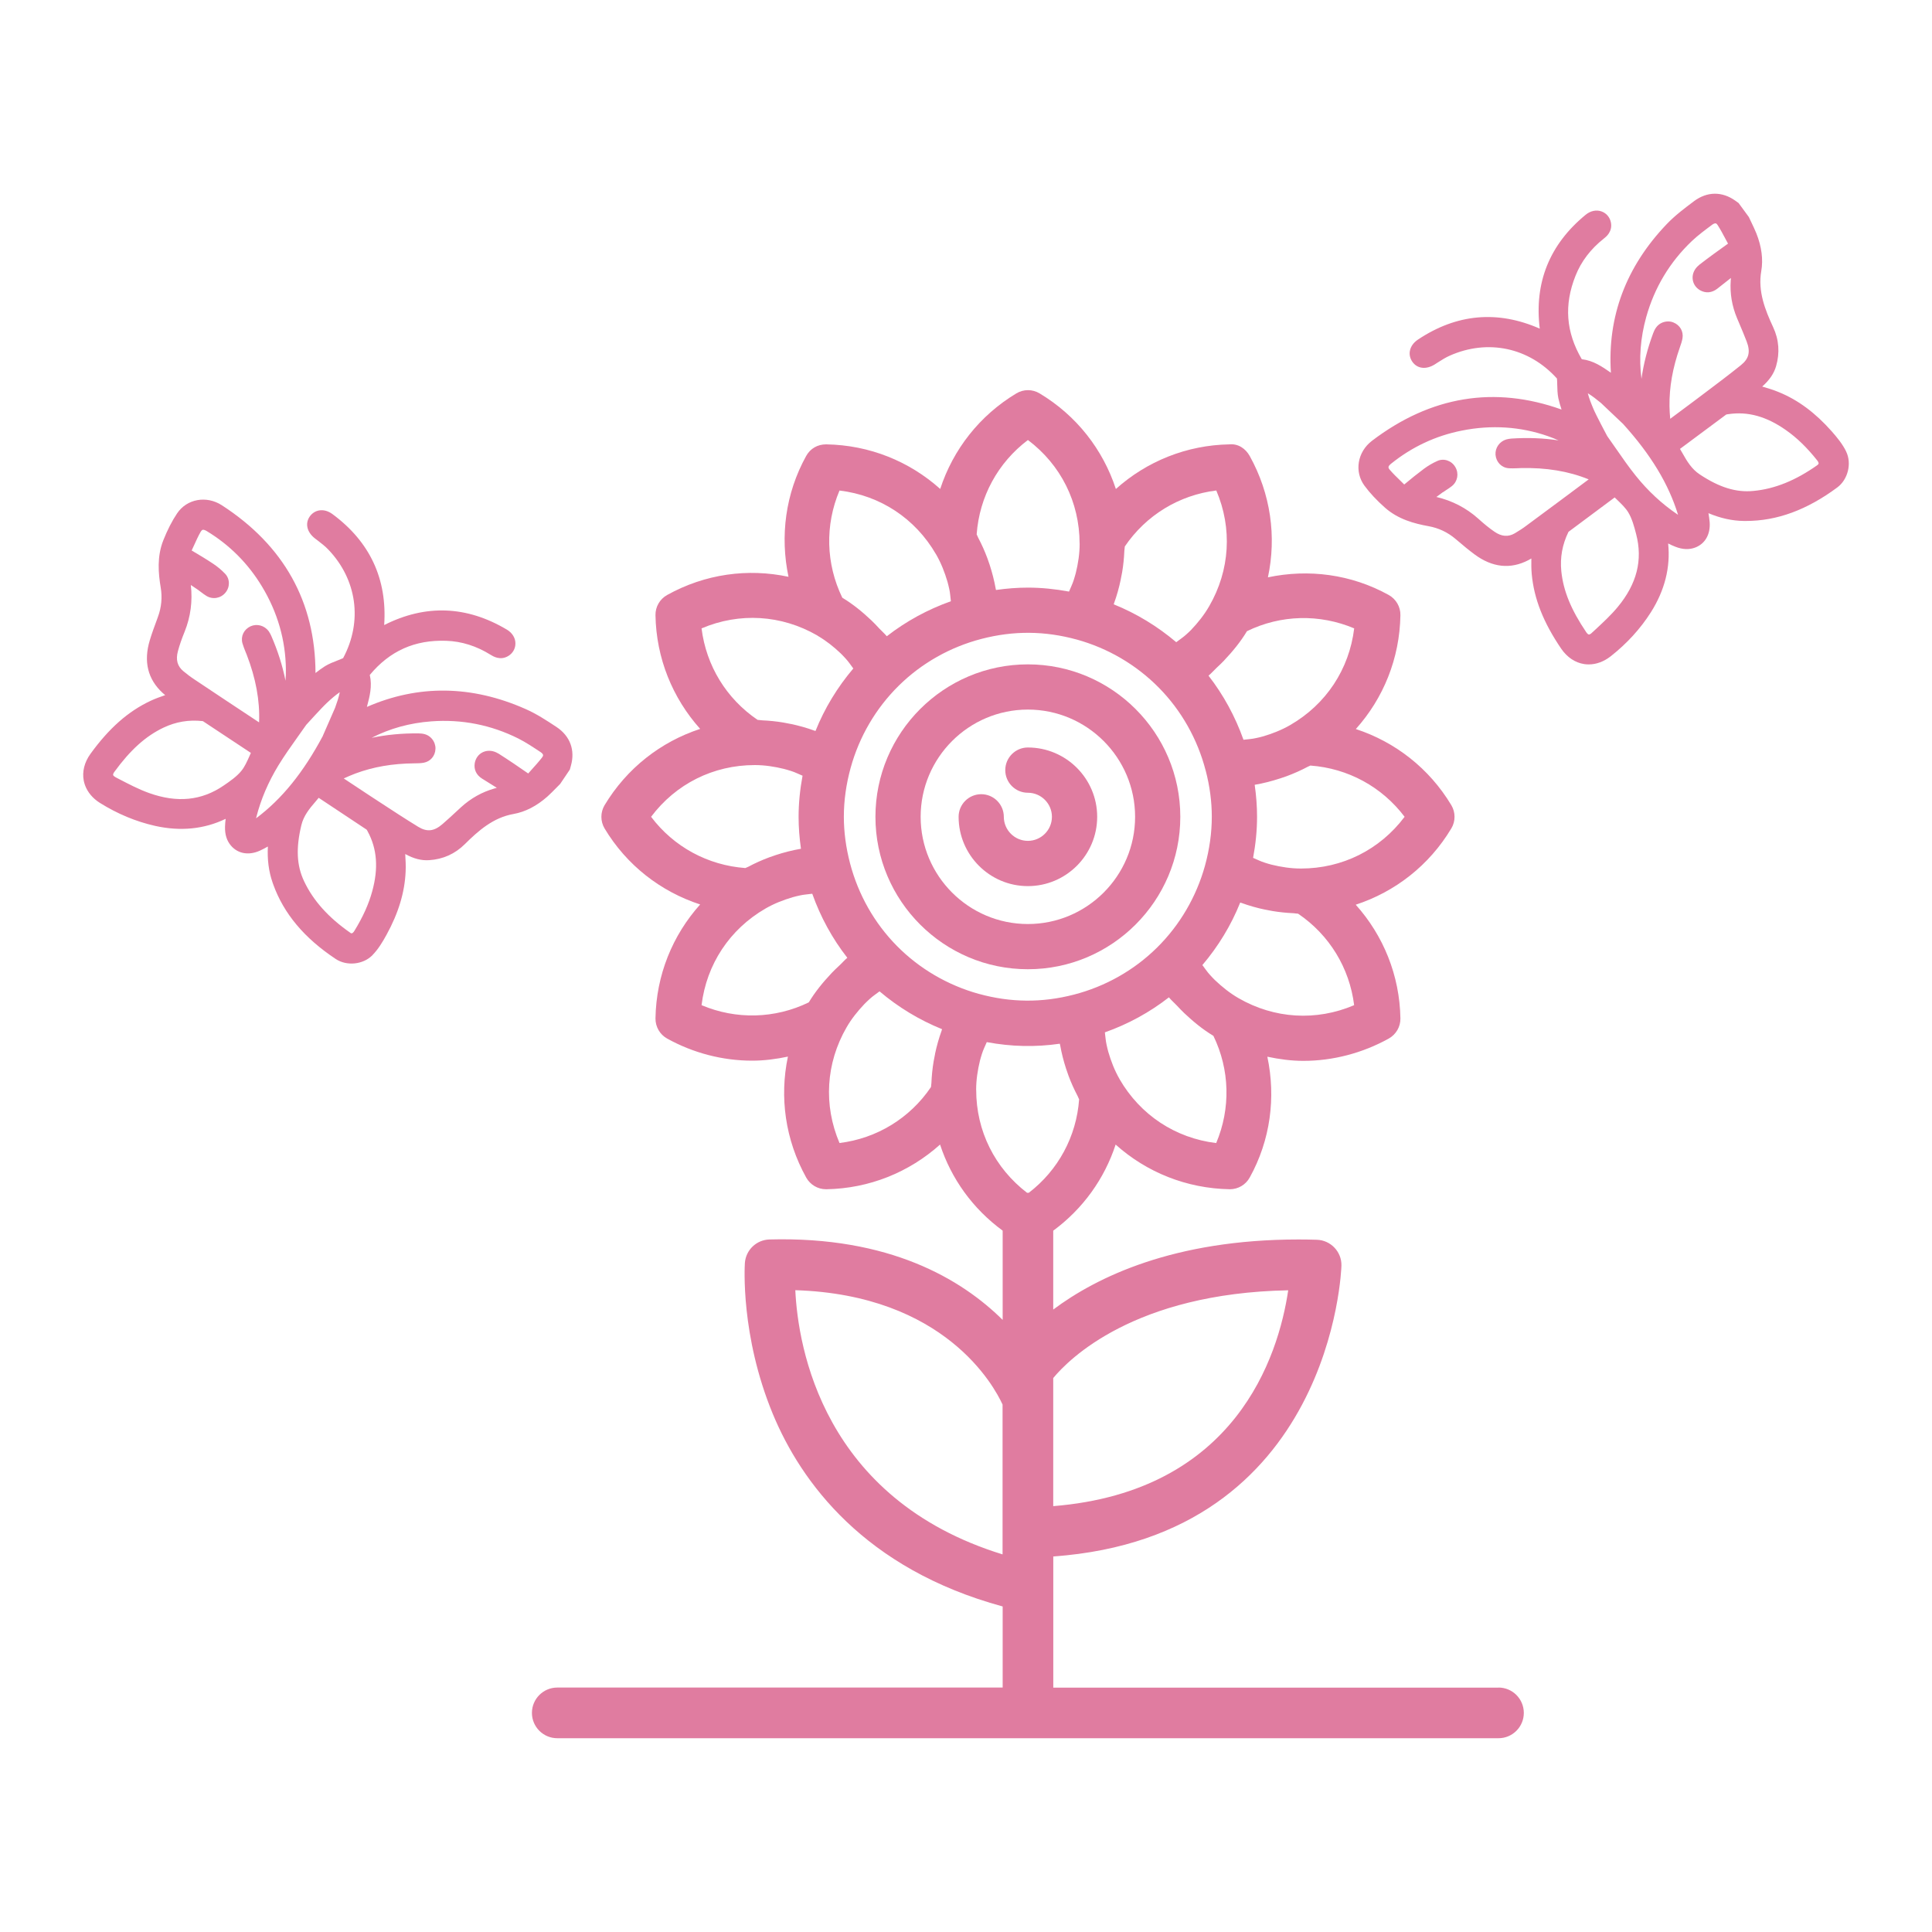 <?xml version="1.0" encoding="UTF-8"?>
<svg id="Layer_1" data-name="Layer 1" xmlns="http://www.w3.org/2000/svg" viewBox="0 0 40 40">
  <defs>
    <style>
      .cls-1 {
        fill: #e07ca0;
      }
    </style>
  </defs>
  <path class="cls-1" d="M38.223,9.348c-.075-.154-.188-.291-.297-.415-.34-.385-.698-.651-1.094-.813-.114-.048-.232-.083-.348-.117l.004-.003c.149-.133,.239-.266,.284-.419,.08-.276,.06-.548-.061-.808-.165-.355-.319-.739-.246-1.16,.042-.243,.008-.506-.102-.783-.032-.078-.068-.154-.104-.229l-.052-.109-.212-.289-.067-.048c-.271-.193-.58-.195-.855,.01-.194,.146-.395,.296-.567,.477-.842,.881-1.229,1.914-1.154,3.075l-.006-.004c-.176-.122-.357-.248-.597-.276-.328-.559-.371-1.124-.129-1.729,.117-.296,.314-.554,.585-.768,.045-.035,.185-.144,.147-.335-.021-.105-.092-.19-.19-.226-.105-.041-.232-.016-.332,.067-.749,.614-1.068,1.407-.951,2.358-.874-.384-1.723-.308-2.525,.229-.09,.061-.148,.143-.164,.233-.015,.078,.005,.159,.054,.228,.103,.142,.282,.16,.456,.054l.062-.04c.087-.056,.17-.108,.257-.146,.782-.346,1.636-.17,2.216,.475,.004,.043,.005,.087,.006,.131,.002,.09,.004,.183,.023,.277,.018,.08,.041,.158,.066,.234-1.386-.496-2.707-.279-3.923,.646-.304,.23-.372,.639-.157,.931,.111,.151,.255,.305,.425,.455,.273,.242,.609,.33,.901,.383,.206,.037,.393,.124,.554,.26l.043,.036c.116,.099,.233,.197,.356,.288,.367,.272,.744,.313,1.117,.118,.02-.011,.039-.021,.059-.033-.002,.107-.002,.217,.008,.325,.048,.512,.242,1.002,.611,1.544,.12,.176,.289,.289,.475,.317,.031,.005,.062,.007,.094,.007,.156,0,.313-.058,.452-.166,.337-.265,.617-.571,.835-.914,.288-.455,.408-.934,.357-1.424,.047,.024,.097,.047,.146,.066,.152,.061,.289,.065,.413,.019,.206-.078,.318-.273,.301-.523-.005-.063-.015-.126-.025-.189,.251,.105,.492,.158,.733,.161h.042c.644,0,1.263-.228,1.892-.694,.221-.164,.303-.497,.184-.742Zm-5.268,3.757c-.026,.024-.047,.032-.058,.032-.014,0-.034-.017-.053-.044-.317-.469-.478-.86-.519-1.27-.027-.279,.019-.547,.149-.812l.956-.712,.052,.05c.088,.085,.171,.165,.227,.255,.082,.133,.127,.305,.166,.456,.139,.535,.015,1.027-.38,1.505-.14,.17-.31,.326-.473,.478l-.068,.062Zm-3.082-2.912c.023-.017,.047-.032,.071-.048,.04-.025,.079-.052,.116-.081,.119-.096,.149-.261,.071-.394-.077-.133-.239-.188-.373-.126-.101,.045-.193,.1-.277,.162-.138,.103-.271,.21-.408,.325-.026-.026-.054-.054-.081-.08-.075-.072-.149-.145-.217-.223-.012-.013-.03-.038-.028-.058,.002-.019,.021-.043,.051-.067,.433-.35,.926-.581,1.468-.688,.613-.123,1.215-.083,1.782,.115,.075,.026,.148,.056,.221,.088-.312-.048-.636-.06-.975-.038-.031,.003-.069,.007-.108,.018-.141,.043-.232,.173-.223,.317,.013,.153,.125,.268,.272,.279,.062,.005,.124,.002,.188,0l.065-.003c.523-.012,.989,.064,1.404,.234-.429,.319-.856,.639-1.287,.956-.077,.059-.159,.11-.242,.16-.138,.08-.275,.07-.427-.036-.103-.071-.208-.156-.334-.27-.247-.22-.537-.369-.863-.446,.045-.033,.089-.065,.133-.098Zm3.73-1.417c.578,.639,.944,1.244,1.139,1.882l-.02-.013c-.313-.212-.602-.479-.855-.795-.146-.181-.282-.378-.414-.568-.056-.08-.111-.161-.168-.24l-.013-.02s-.232-.434-.285-.564c-.047-.11-.086-.212-.113-.316,.095,.058,.182,.127,.271,.2,0,0,.328,.313,.459,.435Zm4.026,.852c-.451,.319-.884,.495-1.325,.536-.358,.036-.706-.072-1.113-.342-.164-.108-.263-.27-.357-.439-.017-.029-.033-.059-.052-.089l.054-.04c.306-.229,.606-.452,.903-.671,.007-.003,.026-.006,.043-.008,.405-.062,.794,.048,1.194,.33,.224,.156,.436,.361,.647,.627,.024,.03,.031,.054,.029,.065-.001,.012-.014,.022-.023,.03Zm-2.451-4.141c-.093,.073-.142,.177-.134,.283,.008,.102,.064,.188,.157,.241,.116,.064,.241,.053,.353-.033l.105-.083c.059-.047,.118-.094,.178-.14l-.004,.052c-.019,.267,.025,.528,.13,.779l.042,.099c.054,.127,.107,.254,.157,.383,.083,.216,.049,.358-.119,.493-.243,.195-.493,.384-.742,.571l-.215,.162c-.148,.111-.298,.223-.455,.339l-.051,.038c-.008-.09-.014-.176-.015-.262-.005-.395,.065-.792,.217-1.224,.021-.059,.041-.118,.052-.18,.024-.143-.051-.274-.188-.329-.035-.015-.073-.021-.11-.021-.098,0-.193,.046-.25,.128-.028,.039-.045,.08-.06,.119-.117,.315-.198,.631-.241,.941-.055-.418-.022-.846,.098-1.278,.17-.609,.488-1.14,.946-1.575,.124-.118,.268-.224,.426-.342,.027-.019,.053-.025,.066-.024,.019,.004,.034,.025,.043,.039,.059,.092,.109,.188,.16,.283l.053,.098c-.202,.144-.403,.289-.599,.441Z"/>
  <path class="cls-1" d="M7.713,19.773c.12-.123,.21-.275,.29-.42,.247-.45,.376-.878,.395-1.305,.006-.124-.001-.247-.008-.367l.004,.003c.176,.096,.331,.135,.49,.125,.287-.018,.536-.13,.739-.331,.278-.276,.587-.551,1.008-.625,.243-.043,.479-.164,.702-.361,.063-.057,.122-.117,.18-.176l.085-.086,.2-.297,.022-.08c.09-.32-.013-.612-.299-.802-.203-.134-.412-.271-.641-.372-1.114-.493-2.218-.508-3.284-.043l.002-.007c.055-.207,.112-.42,.058-.655,.414-.498,.932-.73,1.582-.707,.318,.01,.628,.108,.92,.29,.048,.03,.198,.125,.365,.025,.092-.056,.148-.151,.148-.256,.003-.113-.064-.224-.176-.29-.832-.496-1.686-.528-2.541-.095,.065-.952-.295-1.725-1.072-2.298-.087-.064-.184-.091-.275-.075-.078,.013-.148,.059-.196,.128-.098,.144-.055,.32,.104,.447l.059,.045c.082,.063,.16,.123,.225,.192,.59,.619,.714,1.481,.305,2.246-.039,.018-.08,.034-.121,.05-.084,.032-.17,.066-.253,.116-.069,.044-.135,.092-.198,.142-.003-1.472-.655-2.641-1.937-3.472-.32-.208-.727-.134-.929,.168-.105,.156-.2,.343-.284,.554-.135,.339-.104,.685-.055,.978,.035,.206,.016,.411-.057,.609l-.019,.053c-.053,.143-.106,.286-.15,.433-.132,.438-.043,.806,.268,1.091,.017,.015,.033,.029,.051,.044-.102,.035-.205,.072-.303,.118-.465,.218-.861,.568-1.245,1.099-.125,.173-.174,.37-.138,.554,.006,.031,.015,.061,.025,.091,.053,.147,.16,.275,.309,.369,.363,.227,.747,.387,1.143,.476,.526,.117,1.017,.068,1.461-.146-.007,.052-.011,.107-.013,.16-.005,.164,.036,.294,.123,.395,.143,.167,.365,.207,.594,.106,.058-.026,.114-.056,.17-.088-.014,.272,.018,.517,.097,.745l.014,.04c.218,.605,.642,1.111,1.294,1.544,.229,.152,.57,.116,.76-.079Zm-5.32-3.682c-.032-.017-.046-.033-.05-.043-.005-.013,.004-.038,.023-.065,.333-.457,.648-.741,1.019-.918,.253-.12,.521-.168,.815-.135l.994,.658-.029,.066c-.05,.111-.097,.217-.163,.3-.097,.122-.244,.223-.373,.311-.456,.312-.962,.362-1.545,.153-.207-.074-.412-.181-.609-.283l-.082-.043Zm1.695-3.887c.024,.016,.046,.033,.069,.051,.037,.029,.076,.057,.116,.082,.13,.08,.296,.052,.394-.066,.099-.118,.095-.289-.008-.394-.076-.079-.159-.148-.247-.206-.143-.095-.289-.183-.444-.274,.016-.034,.032-.069,.048-.103,.043-.095,.085-.19,.136-.279,.008-.015,.026-.041,.045-.046,.018-.004,.047,.005,.081,.025,.476,.288,.86,.674,1.145,1.147,.324,.535,.49,1.115,.496,1.716,.001,.08-.002,.159-.008,.237-.061-.31-.159-.618-.295-.93-.013-.028-.03-.063-.053-.096-.088-.118-.241-.16-.374-.102-.14,.064-.209,.208-.17,.351,.017,.06,.04,.117,.064,.177l.025,.061c.188,.488,.275,.953,.256,1.401-.446-.295-.891-.589-1.336-.887-.081-.053-.158-.112-.233-.174-.122-.102-.16-.235-.111-.414,.032-.121,.076-.249,.14-.406,.123-.307,.165-.63,.127-.963,.046,.031,.092,.061,.137,.092Zm2.598,3.029c-.405,.76-.85,1.31-1.384,1.709l.005-.023c.093-.367,.247-.728,.458-1.074,.121-.198,.26-.394,.394-.582,.056-.08,.114-.159,.169-.239l.014-.019s.329-.365,.434-.46c.088-.082,.17-.153,.259-.214-.022,.109-.058,.214-.097,.322,0,0-.183,.415-.253,.579Zm.564,4.077c-.453-.316-.765-.664-.954-1.065-.155-.325-.171-.689-.056-1.163,.046-.191,.165-.339,.292-.485,.022-.026,.044-.051,.066-.079l.056,.037c.319,.21,.631,.417,.937,.622,.005,.005,.014,.023,.022,.038,.195,.36,.224,.763,.094,1.236-.071,.263-.192,.532-.37,.822-.02,.033-.04,.048-.052,.05-.011,.003-.026-.005-.036-.012Zm3.065-3.71c-.1-.062-.214-.073-.312-.03-.093,.042-.155,.125-.174,.23-.021,.131,.032,.245,.151,.32l.114,.071c.064,.039,.128,.079,.192,.12l-.05,.014c-.257,.073-.488,.203-.689,.386l-.079,.073c-.101,.094-.202,.187-.307,.278-.175,.151-.321,.167-.504,.055-.266-.163-.528-.334-.789-.505l-.225-.147c-.155-.102-.31-.205-.473-.313l-.053-.035c.082-.038,.161-.072,.241-.102,.37-.138,.767-.207,1.225-.211,.062-.001,.125-.001,.187-.012,.142-.025,.241-.141,.246-.289,.002-.038-.006-.076-.018-.111-.033-.092-.109-.166-.205-.192-.046-.013-.091-.015-.132-.016-.336-.003-.661,.027-.967,.092,.375-.193,.788-.308,1.236-.341,.631-.047,1.238,.073,1.803,.356,.153,.077,.301,.176,.466,.285,.027,.019,.042,.041,.045,.054,.003,.019-.012,.041-.022,.054-.067,.086-.139,.166-.212,.247l-.074,.083c-.204-.142-.409-.281-.618-.414Z"/>
  <g>
    <path class="cls-1" d="M21.281,20.067c1.74,0,3.156-1.416,3.156-3.156s-1.416-3.156-3.156-3.156-3.156,1.416-3.156,3.156,1.416,3.156,3.156,3.156Zm-2.22-3.156c0-1.224,.996-2.22,2.22-2.22,1.224,0,2.22,.996,2.22,2.22s-.996,2.22-2.22,2.22c-1.224,0-2.22-.996-2.22-2.22Z"/>
    <path class="cls-1" d="M21.281,18.346c.791,0,1.435-.644,1.435-1.435s-.644-1.435-1.435-1.435c-.258,0-.468,.21-.468,.469,0,.258,.21,.468,.468,.468,.274,0,.498,.224,.498,.498s-.224,.498-.498,.498-.498-.224-.498-.498c0-.258-.21-.468-.468-.468-.258,0-.468,.21-.468,.468,0,.791,.644,1.435,1.434,1.435Z"/>
    <path class="cls-1" d="M31.025,34.941h-9.218v-2.716c5.785-.415,5.965-5.964,5.966-6.021,.007-.288-.223-.528-.51-.536-.129-.004-.254-.006-.378-.006-2.584,0-4.179,.778-5.079,1.451v-1.633c.614-.452,1.06-1.074,1.292-1.783,.639,.573,1.466,.909,2.363,.925h.002c.171,0,.328-.093,.41-.241,.432-.778,.544-1.662,.366-2.503,.245,.052,.494,.086,.745,.086,.612,0,1.224-.16,1.769-.462,.151-.085,.244-.244,.241-.418-.015-.888-.352-1.714-.925-2.353,.815-.267,1.519-.812,1.979-1.579,.089-.148,.089-.333,0-.482-.457-.762-1.162-1.309-1.977-1.576,.572-.638,.908-1.462,.923-2.357,.003-.174-.09-.333-.241-.418-.779-.432-1.663-.543-2.502-.366,.18-.842,.059-1.728-.378-2.514-.086-.152-.237-.256-.417-.239-.888,.015-1.714,.351-2.353,.924-.267-.815-.812-1.519-1.579-1.979-.148-.09-.333-.09-.482,0-.762,.458-1.309,1.162-1.576,1.978-.639-.572-1.463-.908-2.359-.923h-.004c-.177,0-.327,.087-.412,.24-.431,.778-.543,1.662-.366,2.502-.842-.18-1.727-.06-2.513,.377-.151,.084-.244,.244-.241,.418,.015,.889,.352,1.714,.925,2.354-.815,.267-1.518,.813-1.979,1.58-.088,.148-.088,.333,0,.481,.456,.761,1.161,1.307,1.979,1.574-.573,.639-.91,1.463-.925,2.358-.002,.174,.09,.334,.241,.418,.541,.3,1.15,.458,1.762,.458,.249,0,.496-.033,.739-.084-.177,.839-.056,1.722,.379,2.505,.083,.148,.239,.241,.41,.241h.007c.889-.015,1.714-.352,2.354-.925,.232,.709,.678,1.329,1.296,1.782v1.848c-.855-.846-2.345-1.733-4.829-1.665-.269,.008-.487,.216-.508,.485-.004,.061-.093,1.502,.577,3.124,.585,1.414,1.898,3.21,4.76,3.989v1.679H11.538c-.29,0-.525,.235-.525,.525,0,.289,.235,.524,.525,.524H31.025c.289,0,.524-.235,.524-.524,0-.29-.235-.525-.524-.525Zm-10.268-5.861v3.102c-3.725-1.148-4.236-4.299-4.291-5.47,3.093,.097,4.113,1.979,4.291,2.368Zm1.049-.549c.323-.391,1.677-1.756,4.865-1.817-.204,1.376-1.094,4.165-4.865,4.469v-2.652Zm-2.446-6.712c-.011,.052-.021,.103-.03,.155-.025,.148-.04,.297-.046,.447-.001,.029-.008,.057-.009,.085-.437,.646-1.122,1.064-1.894,1.159-.334-.784-.283-1.651,.146-2.394,.102-.178,.23-.336,.37-.484,.035-.037,.074-.071,.111-.106,.061-.057,.134-.104,.202-.156,.388,.329,.822,.592,1.294,.783-.004,.011-.006,.023-.01,.034-.056,.156-.101,.315-.135,.476Zm-2.147-1.667c-.175,.185-.336,.382-.468,.601-.702,.341-1.504,.36-2.22,.058,.103-.847,.582-1.572,1.324-2.001,.178-.103,.369-.177,.565-.235,.049-.015,.099-.024,.148-.036,.082-.019,.17-.023,.255-.035,.171,.481,.414,.927,.726,1.326-.061,.05-.11,.11-.168,.163-.055,.052-.11,.102-.162,.158Zm-1.153-2.448c-.045,.015-.089,.03-.133,.046-.148,.055-.292,.119-.432,.194-.02,.011-.043,.017-.063,.028-.779-.057-1.484-.44-1.952-1.061,.512-.682,1.289-1.071,2.146-1.071,.206,0,.408,.031,.607,.08,.049,.012,.096,.028,.144,.042,.081,.025,.159,.065,.239,.098-.053,.285-.082,.571-.082,.851,0,.218,.017,.439,.049,.661l-.007,.002c-.176,.03-.348,.075-.517,.13Zm.311-2.715c-.051-.011-.103-.021-.154-.03-.144-.024-.289-.039-.436-.045-.032-.001-.064-.009-.096-.01-.646-.438-1.064-1.122-1.16-1.894,.785-.334,1.652-.282,2.395,.146l.017,.012c.172,.101,.326,.224,.469,.36,.037,.035,.07,.073,.105,.11,.057,.061,.104,.134,.156,.202-.329,.388-.594,.822-.783,1.294-.009-.003-.018-.004-.026-.008-.159-.058-.321-.103-.487-.138Zm3.007-3.515l.004,.006c.103,.179,.177,.369,.235,.566,.014,.048,.024,.098,.036,.147,.019,.082,.023,.17,.034,.255-.481,.171-.927,.414-1.327,.725-.049-.06-.108-.109-.161-.166-.052-.056-.102-.111-.158-.163-.185-.175-.382-.337-.602-.469-.341-.702-.361-1.504-.058-2.219,.844,.101,1.568,.578,1.997,1.318Zm.843-.413c.056-.777,.439-1.482,1.061-1.951,.68,.511,1.068,1.286,1.07,2.14l.001,.007c-0,.206-.031,.408-.08,.607-.012,.049-.029,.097-.043,.146-.025,.081-.065,.159-.097,.238-.287-.053-.573-.082-.851-.082-.217,0-.439,.017-.661,.049l-.005-.021c-.03-.17-.073-.336-.126-.5-.015-.045-.03-.09-.047-.135-.054-.146-.118-.289-.191-.427-.012-.022-.018-.046-.031-.068Zm2.982,.938c.011-.051,.021-.101,.03-.153,.024-.144,.039-.289,.045-.436,.001-.032,.009-.064,.01-.096,.438-.646,1.122-1.064,1.894-1.159,.335,.784,.283,1.651-.146,2.394-.104,.181-.234,.344-.377,.494-.029,.031-.061,.058-.092,.087-.065,.061-.143,.111-.214,.166-.388-.328-.821-.593-1.294-.784l.006-.022c.059-.161,.104-.325,.139-.492Zm2.143,1.673c.176-.186,.338-.383,.471-.604,.7-.342,1.503-.361,2.22-.058-.103,.847-.582,1.572-1.324,2.001-.18,.104-.372,.179-.57,.237-.045,.014-.092,.022-.138,.033-.084,.02-.173,.024-.26,.035-.171-.481-.414-.928-.724-1.327,.062-.051,.113-.112,.171-.166,.053-.05,.105-.098,.155-.151Zm1.156,2.445c.044-.014,.088-.029,.132-.045,.153-.057,.301-.122,.445-.199,.017-.009,.035-.014,.051-.023,.778,.057,1.482,.44,1.951,1.061-.513,.682-1.29,1.071-2.146,1.071-.207,0-.409-.031-.609-.08-.047-.011-.093-.027-.139-.041-.083-.025-.162-.066-.243-.1,.053-.284,.082-.57,.082-.851,0-.217-.017-.438-.049-.661l.007-.002c.176-.03,.348-.075,.517-.13Zm-.312,2.715c.052,.011,.104,.021,.156,.03,.143,.024,.288,.038,.433,.045,.033,.001,.064,.01,.097,.01,.646,.438,1.064,1.122,1.16,1.894-.786,.335-1.653,.282-2.395-.146-.179-.104-.339-.232-.488-.374-.036-.034-.068-.071-.101-.106-.058-.062-.105-.136-.158-.204,.33-.389,.594-.823,.783-1.294,.009,.003,.018,.004,.028,.008,.158,.057,.32,.103,.485,.138Zm-3.01,3.51c-.103-.178-.177-.369-.234-.565-.015-.049-.024-.099-.036-.149-.019-.082-.023-.169-.035-.254,.482-.171,.927-.414,1.326-.725,.051,.062,.112,.113,.166,.171,.05,.053,.098,.105,.151,.155,.186,.176,.383,.338,.604,.471,.341,.701,.36,1.504,.058,2.22-.847-.103-1.572-.582-2.001-1.324Zm-4.609-2.756c-.467-.472-.802-1.064-.972-1.713v-0c-.085-.325-.128-.649-.128-.963,0-.332,.047-.672,.14-1.01,.177-.646,.521-1.234,.995-1.702,.473-.467,1.067-.803,1.717-.971l0-0c.664-.172,1.309-.167,1.972,.015l.001,0c.643,.178,1.229,.522,1.695,.994,.467,.473,.803,1.067,.971,1.718l.001,.001c.084,.322,.126,.643,.126,.955,0,.333-.048,.674-.141,1.013-.179,.645-.522,1.232-.995,1.698-.473,.467-1.067,.803-1.717,.971l-0,0c-.664,.172-1.309,.166-1.97-.015l-.002,0c-.643-.179-1.229-.521-1.694-.992Zm1.639,2.979c0-.207,.031-.41,.08-.61,.011-.046,.027-.091,.04-.136,.025-.083,.066-.162,.1-.243,.509,.095,1.007,.106,1.512,.033,.002,.011,.006,.022,.008,.033,.029,.163,.07,.324,.121,.481,.016,.05,.033,.1,.052,.15,.053,.143,.116,.282,.187,.417,.012,.023,.019,.048,.032,.071-.056,.771-.434,1.468-1.044,1.936l-.016-.003-.016,.003c-.67-.513-1.055-1.281-1.055-2.131Z"/>
  </g>
</svg>
